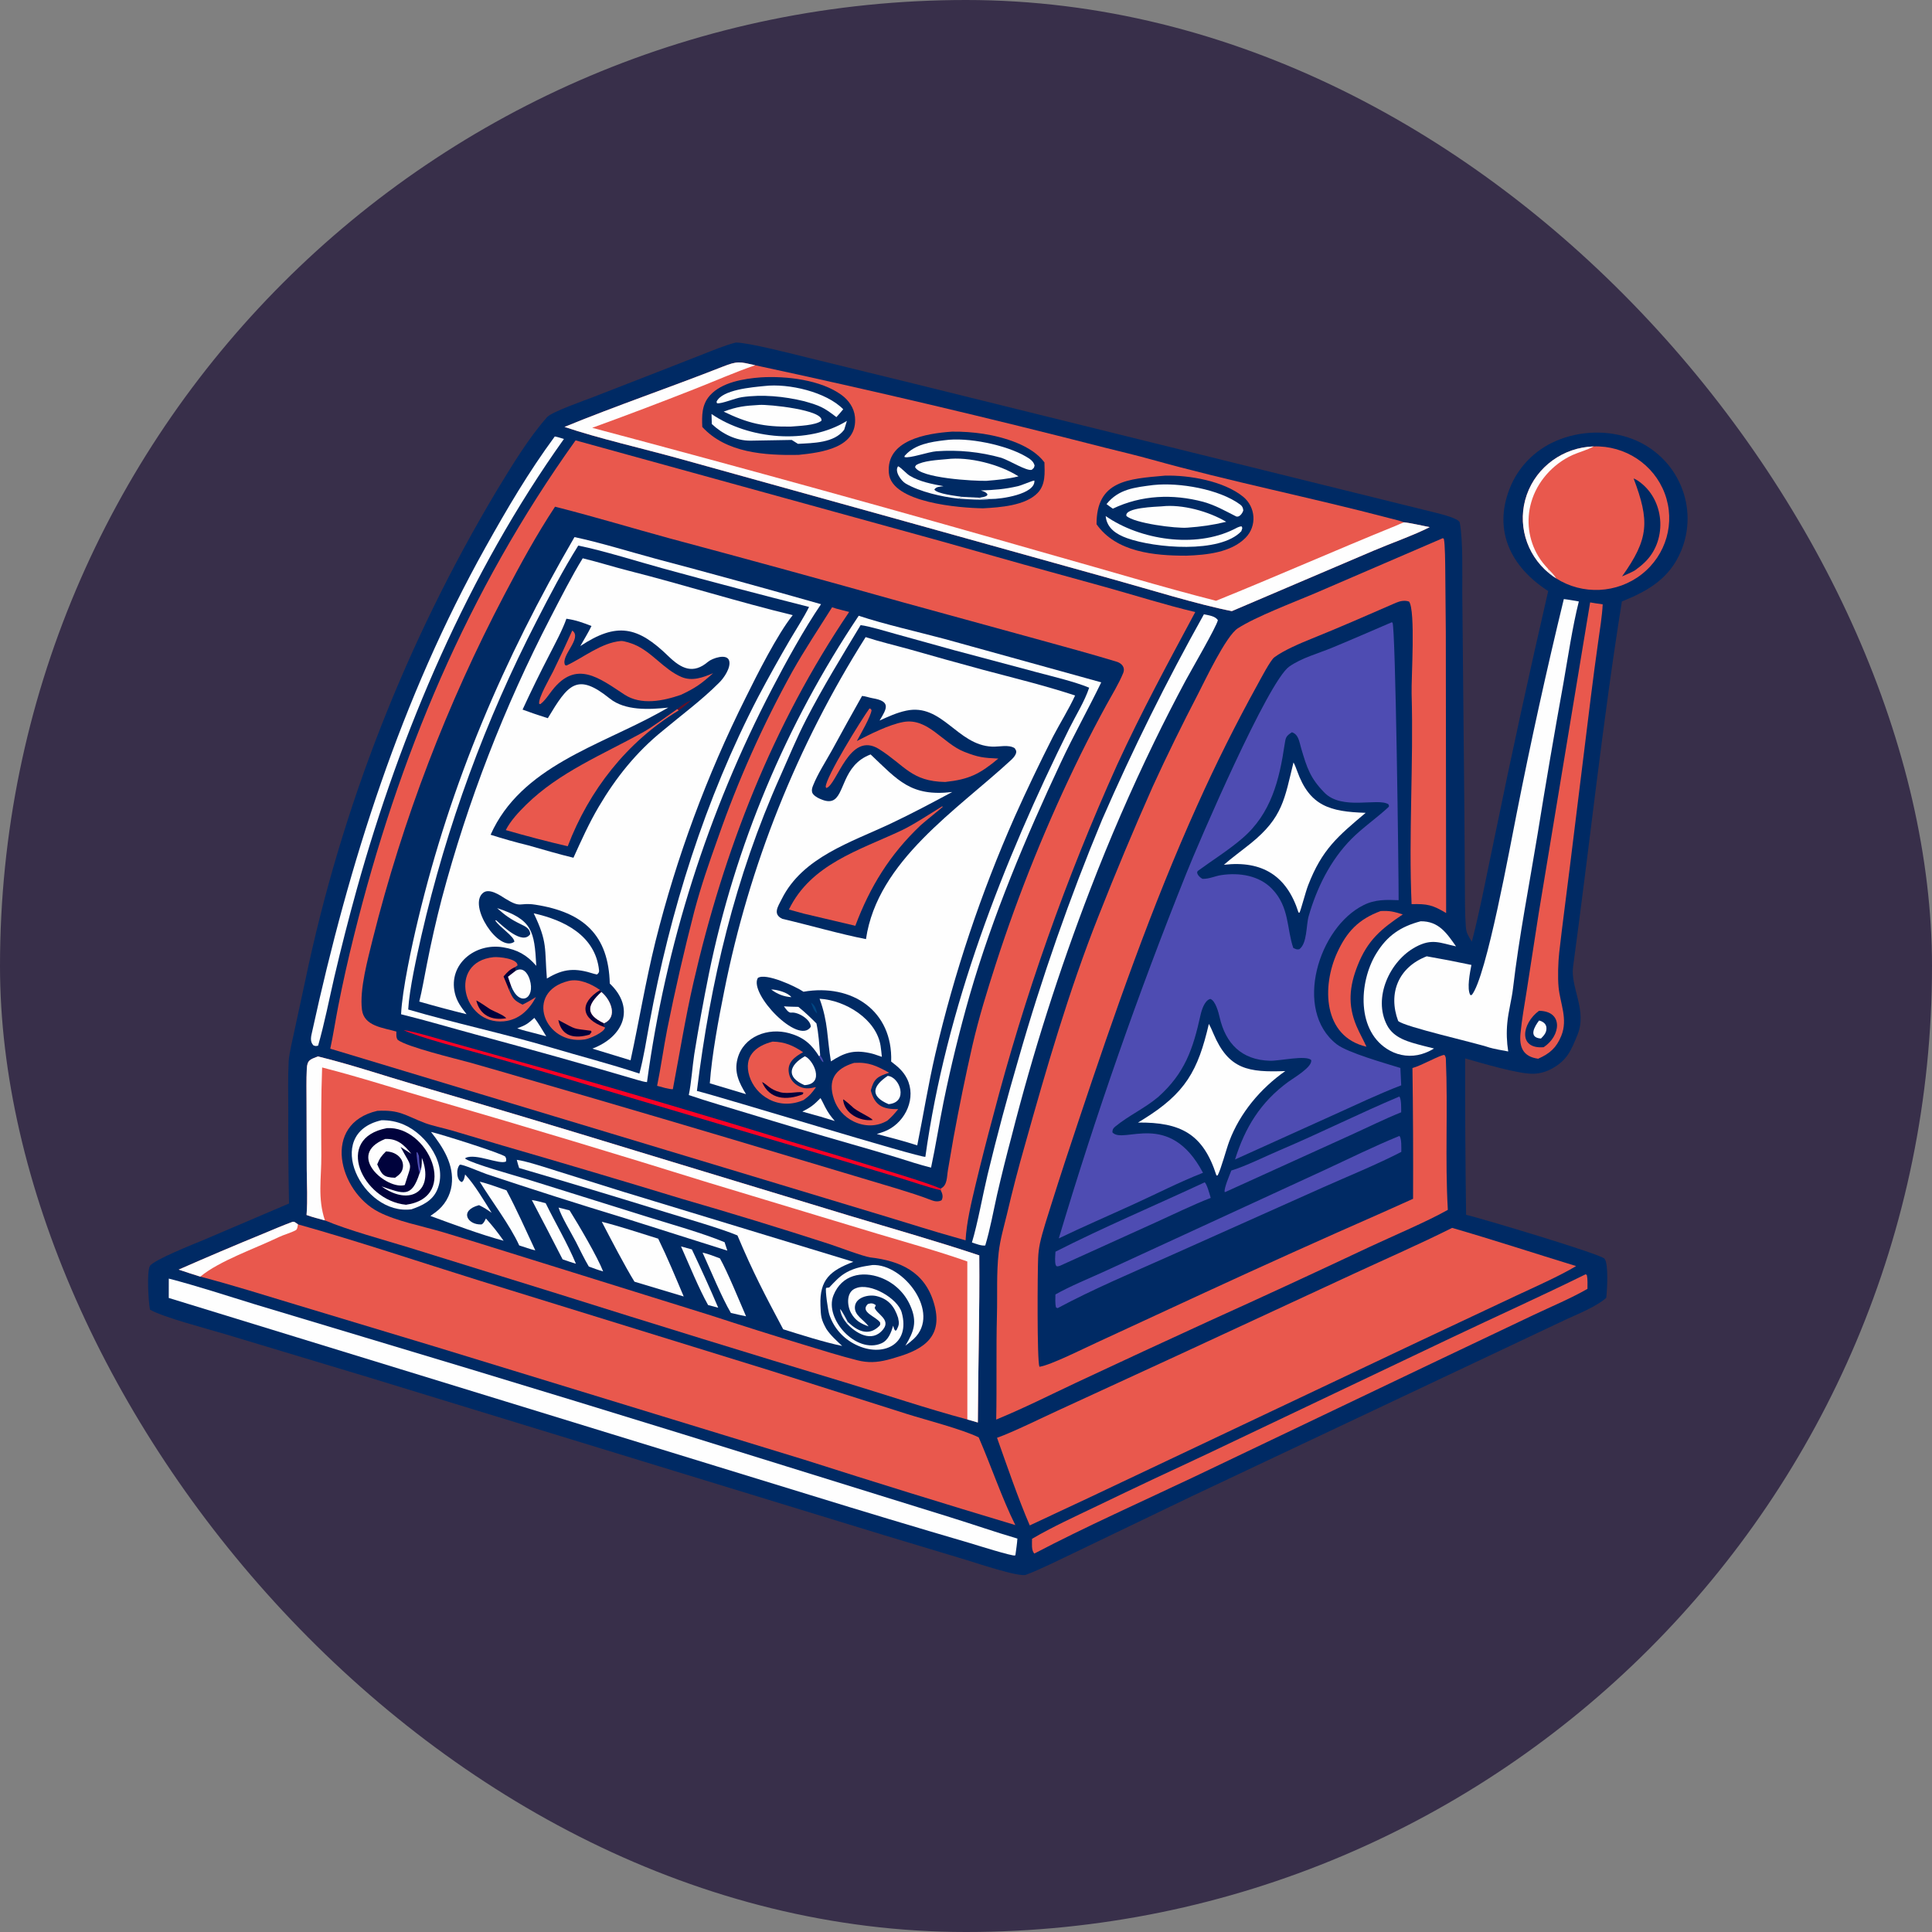 <svg width="60" height="60" viewBox="0 0 60 60" fill="none" xmlns="http://www.w3.org/2000/svg">
<rect x="0" y="0" width="60" height="60" fill="#808080" stroke="none"/>
<rect width="60" height="60" rx="30" fill="#382F4A"/>
<path d="M22.852 10.638C23.251 10.638 24.673 11.006 25.104 11.112L28.389 11.916L44.604 15.928C44.768 15.97 45.311 16.102 45.335 16.231C45.44 16.805 45.409 17.872 45.412 18.41L45.477 25.141L45.493 27.467C45.496 27.9 45.49 28.351 45.523 28.783C45.538 28.989 45.603 29.067 45.71 29.244C45.989 28.162 46.186 27.08 46.419 25.988C46.941 23.437 47.495 20.893 48.081 18.355C46.938 17.621 46.368 16.502 46.878 15.188C47.134 14.518 47.657 13.979 48.326 13.692C49.062 13.374 49.954 13.345 50.703 13.636C51.38 13.899 51.919 14.418 52.198 15.077C52.477 15.729 52.48 16.463 52.205 17.117C51.847 17.967 51.189 18.348 50.369 18.679C49.765 22.453 49.368 26.24 48.853 30.026C48.766 30.671 49.302 31.379 48.989 32.141C48.791 32.621 48.675 32.928 48.183 33.194C48.013 33.287 47.824 33.339 47.629 33.346C47.162 33.361 45.994 33.009 45.502 32.87C45.498 34.489 45.508 36.107 45.531 37.726C45.966 37.828 49.701 38.94 49.829 39.09C49.962 39.247 49.909 40.083 49.884 40.304C49.601 40.563 49.031 40.797 48.662 40.964L37.016 46.465L33.36 48.223C32.937 48.424 32.287 48.749 31.86 48.907C31.645 48.986 30.275 48.526 30.014 48.447L27.445 47.673L11.46 42.778L6.987 41.431C6.433 41.265 5.085 40.916 4.659 40.673C4.608 40.429 4.556 39.498 4.654 39.32C4.76 39.129 6.068 38.615 6.31 38.513L8.976 37.376C8.956 36.425 8.948 35.475 8.953 34.524C8.952 34.023 8.939 33.453 8.965 32.958C8.976 32.739 9.102 32.21 9.151 31.978L9.486 30.425C10.605 25.077 12.613 19.944 15.428 15.233C15.887 14.48 16.408 13.611 16.99 12.955C17.136 12.791 18.144 12.439 18.405 12.338L20.417 11.555L21.832 11.001C22.143 10.879 22.534 10.716 22.852 10.638Z" fill="#002A64"/>
<path d="M17.875 13.676L29.214 16.804C30.917 17.289 32.622 17.765 34.33 18.232C35.256 18.49 36.185 18.786 37.12 19.008C36.258 20.615 35.458 22.089 34.694 23.75C33.103 27.28 31.814 30.933 30.839 34.672C30.649 35.374 30.469 36.08 30.299 36.787C30.168 37.34 30.017 37.956 29.987 38.52L29.646 38.422C28.982 38.237 28.279 38.011 27.617 37.811L23.701 36.627L10.257 32.568C10.348 32.147 10.42 31.676 10.504 31.246C10.647 30.52 10.808 29.797 10.988 29.078C12.372 23.508 14.514 18.375 17.875 13.676Z" fill="#E9584D"/>
<path d="M17.237 15.736L17.351 15.765C18.491 16.056 19.633 16.401 20.769 16.712C23.191 17.36 25.61 18.023 28.023 18.701L32.342 19.887C33.115 20.101 33.889 20.31 34.656 20.543C34.831 20.589 34.956 20.722 34.88 20.906C34.742 21.241 34.538 21.568 34.364 21.887C34.086 22.394 33.82 22.906 33.564 23.423C32.529 25.529 31.647 27.704 30.927 29.933C30.651 30.792 30.404 31.585 30.2 32.466C29.983 33.418 29.788 34.373 29.612 35.333L29.439 36.337C29.401 36.56 29.425 36.81 29.214 36.912L29.216 36.965C29.27 37.072 29.298 37.169 29.242 37.275C29.149 37.326 29.034 37.314 28.938 37.277C28.582 37.137 28.217 37.025 27.852 36.912L24.858 36.016C22.023 35.163 19.183 34.325 16.339 33.502C15.756 33.331 15.173 33.162 14.588 32.997C14.157 32.879 12.637 32.514 12.351 32.293C12.297 32.216 12.31 32.134 12.31 32.036C11.899 31.916 11.305 31.871 11.241 31.359C11.162 30.717 11.422 29.798 11.575 29.166C12.508 25.451 13.883 21.858 15.671 18.458C16.174 17.504 16.643 16.638 17.237 15.736Z" fill="#002A64"/>
<path d="M12.534 31.991C12.904 32.042 13.724 32.296 14.122 32.407L17.114 33.245C19.608 33.956 22.094 34.693 24.572 35.458C25.555 35.747 26.535 36.043 27.514 36.346C28.039 36.509 28.71 36.708 29.215 36.912L29.217 36.965C28.826 36.873 28.362 36.71 27.971 36.59L25.781 35.93L18.322 33.716C17.22 33.383 16.114 33.06 15.006 32.747C14.493 32.604 12.958 32.198 12.534 31.991Z" fill="#FE0125"/>
<path d="M26.668 19.123C27.454 19.385 28.513 19.624 29.34 19.845L34.2 21.191C33.798 22.021 33.347 22.822 32.946 23.679C31.855 26.004 30.823 28.456 30.111 30.921C29.8 32.011 29.53 33.112 29.303 34.222C29.166 34.899 29.059 35.587 28.915 36.261C28.568 36.178 28.195 36.051 27.85 35.945C27.377 35.802 26.903 35.662 26.427 35.527C25.355 35.22 24.285 34.902 23.219 34.574C22.613 34.39 21.988 34.211 21.391 34.008C21.47 33.63 21.501 33.136 21.561 32.74C21.697 31.902 21.849 31.067 22.017 30.235C22.827 26.273 24.406 22.5 26.668 19.123Z" fill="#FEFEFE"/>
<path d="M26.727 19.414C26.988 19.444 27.532 19.61 27.805 19.686L29.644 20.196L32.208 20.88C32.697 21.01 33.375 21.17 33.825 21.357C33.681 21.79 33.416 22.205 33.212 22.616C31.148 26.773 29.375 31.319 28.738 35.926C28.587 35.965 22.387 34.063 21.643 33.88C22.061 30.479 22.827 27.245 24.233 24.105C24.501 23.506 24.741 22.916 25.044 22.329C25.56 21.331 26.147 20.376 26.727 19.414Z" fill="#002A64"/>
<path d="M26.883 19.786C27.326 19.931 27.787 20.038 28.237 20.163C29.005 20.383 29.775 20.597 30.546 20.806C31.502 21.06 32.448 21.29 33.388 21.599C33.194 22.024 32.919 22.459 32.701 22.879C32.285 23.7 31.887 24.53 31.511 25.37C30.46 27.747 29.635 30.214 29.046 32.739C28.825 33.695 28.679 34.615 28.486 35.571C28.09 35.441 27.636 35.324 27.23 35.218C27.337 35.183 27.459 35.147 27.559 35.098C28.137 34.816 28.461 34.085 28.168 33.499C28.05 33.264 27.884 33.126 27.676 32.968C27.73 31.399 26.467 30.537 24.953 30.799C24.719 30.639 23.779 30.2 23.535 30.372C23.251 30.858 24.801 32.473 25.179 31.889C25.183 31.661 24.782 31.419 24.571 31.448C24.482 31.461 24.398 31.32 24.345 31.252C24.483 31.264 24.653 31.265 24.794 31.269C25.003 31.438 25.166 31.595 25.355 31.783C25.425 32.104 25.442 32.445 25.472 32.773L25.44 32.809C25.204 32.433 24.961 32.214 24.516 32.089C23.854 31.902 23.086 32.184 22.904 32.882C22.794 33.303 22.952 33.623 23.168 33.98L22.044 33.643C22.106 32.774 22.317 31.637 22.492 30.775C23.266 26.882 24.753 23.158 26.883 19.786Z" fill="#FEFEFE"/>
<path d="M26.772 21.613C26.88 21.621 26.99 21.665 27.095 21.683C27.679 21.78 27.543 22.003 27.316 22.377C27.588 22.255 27.844 22.134 28.144 22.07C29.261 21.832 29.723 23.138 30.806 23.187C31.033 23.198 31.326 23.114 31.513 23.236L31.547 23.294C31.603 23.389 31.477 23.532 31.41 23.594C29.726 25.154 27.247 26.734 26.894 29.165C26.11 29.015 25.11 28.724 24.297 28.536C23.989 28.39 24.16 28.155 24.279 27.917C24.929 26.617 26.43 26.159 27.666 25.575C28.31 25.271 28.945 24.932 29.573 24.596C28.286 24.748 27.889 24.235 27.038 23.43C26.145 23.764 26.242 24.729 25.842 24.865C25.714 24.908 25.577 24.857 25.459 24.806C25.379 24.772 25.243 24.692 25.221 24.602C25.203 24.528 25.222 24.468 25.249 24.399C25.398 24.025 25.641 23.654 25.837 23.301C26.144 22.736 26.456 22.174 26.772 21.613Z" fill="#002A64"/>
<path d="M29.259 25.042L29.28 25.056C29.271 25.072 28.692 25.535 28.589 25.632C27.635 26.537 27.018 27.539 26.563 28.751L24.964 28.374L24.5 28.246C25.184 26.84 26.673 26.41 27.988 25.794C28.352 25.623 28.907 25.26 29.259 25.042Z" fill="#E9584D"/>
<path d="M27.003 22C27.056 22.021 27.033 22.006 27.067 22.053C27.048 22.247 26.718 22.812 26.61 23.014C27.003 22.809 27.609 22.503 28.054 22.422C28.819 22.284 29.275 23.081 29.941 23.346C30.372 23.517 30.542 23.538 31.004 23.558C30.425 24.042 30.092 24.206 29.353 24.285C28.299 24.267 28.103 23.771 27.302 23.265C26.374 22.68 25.999 24.378 25.663 24.473L25.643 24.439C25.634 24.149 26.753 22.344 27.003 22Z" fill="#E9584D"/>
<path d="M26.524 33.009C26.99 32.98 27.219 33.102 27.614 33.314C27.255 33.433 27.143 33.491 27.043 33.865C27.169 34.344 27.422 34.451 27.895 34.446C27.769 34.598 27.709 34.67 27.562 34.799C27.235 34.997 26.843 34.993 26.505 34.826C26.215 34.684 25.996 34.434 25.898 34.132C25.701 33.542 25.932 33.188 26.524 33.009Z" fill="#E9584D"/>
<path d="M26.183 34.141C26.217 34.151 26.439 34.34 26.464 34.367C26.596 34.511 27.026 34.682 27.104 34.783C26.696 34.831 26.217 34.579 26.183 34.141Z" fill="#00023C"/>
<path d="M23.993 32.348C24.372 32.354 24.634 32.471 24.941 32.677C24.678 32.821 24.431 33 24.503 33.342C24.533 33.491 24.625 33.622 24.757 33.703C24.97 33.834 25.121 33.81 25.343 33.761C25.211 33.948 25.145 34.027 24.959 34.161C24.613 34.315 24.222 34.319 23.884 34.142C23.59 33.989 23.37 33.728 23.272 33.417C23.091 32.819 23.447 32.489 23.993 32.348Z" fill="#E9584D"/>
<path d="M23.666 33.603C23.816 33.67 23.907 33.838 24.233 33.921C24.492 33.987 24.856 33.873 24.952 33.936L24.927 33.986C24.43 34.182 23.896 34.152 23.666 33.603Z" fill="#00023C"/>
<path d="M25.453 31.017C26.255 31.061 27.218 31.653 27.347 32.478C27.364 32.588 27.376 32.709 27.387 32.821L27.15 32.74C27.103 32.726 27.055 32.713 27.006 32.703C26.504 32.597 26.219 32.695 25.805 32.962C25.68 32.223 25.725 31.759 25.453 31.017Z" fill="#FEFEFE"/>
<path d="M27.568 33.413C27.946 33.441 28.227 34.235 27.596 34.291C27.007 34.041 27.101 33.728 27.568 33.413Z" fill="#FEFEFE"/>
<path d="M24.995 32.804C25.25 32.898 25.636 33.666 24.984 33.7C24.398 33.449 24.513 33.078 24.995 32.804Z" fill="#FEFEFE"/>
<path d="M25.481 34.103C25.504 34.131 25.601 34.334 25.63 34.389C25.726 34.569 25.793 34.658 25.925 34.814L25.476 34.677L24.918 34.522C25.19 34.381 25.267 34.32 25.481 34.103Z" fill="#FEFEFE"/>
<path d="M23.95 30.73C24.125 30.728 24.474 30.825 24.576 30.968C24.333 30.95 24.142 30.873 23.95 30.73Z" fill="#FEFEFE"/>
<path d="M25.188 31.138C25.318 31.225 25.34 31.33 25.376 31.474C25.279 31.403 25.228 31.247 25.188 31.138Z" fill="#004683"/>
<path d="M25.471 32.773C25.515 32.844 25.569 32.909 25.571 32.989C25.511 32.962 25.473 32.87 25.439 32.809L25.471 32.773Z" fill="#4E4CB2"/>
<path d="M17.841 16.68C18.629 16.846 19.55 17.133 20.34 17.346C22.064 17.803 23.783 18.276 25.498 18.764C24.982 19.517 24.397 20.581 23.975 21.394C21.983 25.219 20.67 29.349 20.093 33.606C20.02 33.603 19.873 33.562 19.797 33.539C18.134 33.048 16.463 32.584 14.788 32.132C14.011 31.922 13.237 31.691 12.456 31.499C12.489 30.746 12.797 29.334 12.982 28.563C14.004 24.291 15.635 20.48 17.841 16.68Z" fill="#FEFEFE"/>
<path d="M17.958 16.944C18.707 17.091 19.856 17.453 20.623 17.663C22.12 18.073 23.621 18.468 25.126 18.849C24.957 19.188 24.738 19.52 24.545 19.849C24.2 20.44 23.866 21.038 23.546 21.643C21.897 24.82 20.809 28.293 20.169 31.78C20.076 32.287 19.989 32.848 19.857 33.341C18.956 33.043 18.027 32.804 17.116 32.533C15.651 32.098 14.141 31.781 12.677 31.351C12.714 30.709 12.944 29.693 13.09 29.044C13.87 25.654 15.073 22.372 16.672 19.272C17.081 18.474 17.482 17.706 17.958 16.944Z" fill="#002A64"/>
<path d="M18.097 17.338C18.57 17.452 19.064 17.609 19.539 17.729C21.221 18.155 22.938 18.698 24.619 19.104C24.143 19.696 23.507 20.96 23.157 21.669C21.95 24.085 21.011 26.621 20.357 29.234C20.042 30.514 19.857 31.666 19.583 32.928L18.397 32.566C19.371 32.198 19.738 31.305 18.937 30.544C18.899 29.049 18.135 28.331 16.626 28.096C16.109 28.016 16.203 28.223 15.687 27.905C15.541 27.811 15.2 27.575 15.008 27.724C14.512 28.107 15.49 29.599 15.974 29.247C15.974 29.081 15.508 28.793 15.38 28.585L15.407 28.579C15.616 28.759 16.225 29.363 16.468 29.009C16.457 28.836 16.321 28.773 16.174 28.702C15.864 28.552 15.691 28.432 15.438 28.202C16.531 28.56 16.596 28.907 16.655 29.995C16.361 29.657 16.07 29.493 15.622 29.419C14.752 29.276 13.921 29.944 14.125 30.837C14.186 31.104 14.326 31.284 14.489 31.497C13.997 31.376 13.507 31.245 13.021 31.105C13.106 30.77 13.186 30.3 13.256 29.952C13.39 29.265 13.545 28.583 13.721 27.905C14.524 24.887 15.656 21.961 17.096 19.18C17.383 18.625 17.772 17.861 18.097 17.338Z" fill="#FEFEFE"/>
<path d="M17.59 19.215C17.899 19.261 18.082 19.331 18.369 19.441C18.284 19.62 18.124 19.885 18.022 20.064C19.157 19.315 19.803 19.45 20.759 20.38C21.167 20.776 21.532 20.942 21.989 20.552C22.115 20.444 22.578 20.282 22.645 20.52C22.705 20.733 22.481 21.06 22.329 21.206C21.791 21.747 21.165 22.205 20.58 22.695C19.759 23.359 19.127 24.151 18.595 25.053C18.29 25.57 18.057 26.093 17.809 26.638C17.34 26.525 16.872 26.386 16.407 26.254C16.013 26.158 15.623 26.047 15.236 25.924C16.179 23.806 18.61 23.167 20.49 22.122C20.578 22.073 20.666 22.024 20.754 21.975C20.162 22.039 19.411 22.076 18.936 21.693C17.916 20.871 17.64 21.261 17.013 22.304C16.749 22.223 16.488 22.134 16.229 22.037C16.493 21.465 16.77 20.899 17.06 20.339C17.23 20.004 17.471 19.561 17.59 19.215Z" fill="#002A64"/>
<path d="M17.772 19.582C18.101 19.814 17.4 20.364 17.549 20.654C17.564 20.659 17.578 20.664 17.592 20.669C18.129 20.417 18.667 19.965 19.277 19.907C19.385 19.897 19.642 19.993 19.686 20.011C20.248 20.242 20.605 20.784 21.16 21.023C21.498 21.167 21.834 21.038 22.147 20.907C21.777 21.237 21.602 21.364 21.153 21.576C20.59 21.772 19.907 21.91 19.39 21.569C18.607 21.055 17.895 20.483 17.15 21.437C17.048 21.568 16.921 21.766 16.78 21.868L16.744 21.858C16.712 21.675 17.079 21.051 17.177 20.853C17.383 20.433 17.581 20.009 17.772 19.582Z" fill="#E9584D"/>
<path d="M21.033 22.02L21.082 22.06C19.466 23.036 18.291 24.55 17.631 26.282C16.985 26.131 16.344 25.963 15.707 25.779C15.86 25.484 16.105 25.222 16.34 24.991C17.366 23.982 18.713 23.436 19.957 22.748C20.261 22.58 20.734 22.228 21.033 22.02Z" fill="#E9584D"/>
<path d="M21.033 22.019C21.19 21.898 21.293 21.816 21.48 21.741C21.338 21.865 21.236 21.951 21.082 22.06L21.033 22.019Z" fill="#621129"/>
<path d="M18.769 31.896L18.79 31.915C18.759 32.063 18.311 32.259 18.159 32.281C16.904 32.467 16.269 30.8 17.662 30.463C17.987 30.385 18.369 30.557 18.635 30.746L18.673 30.806C18.965 31.038 19.203 31.592 18.753 31.78L18.769 31.896Z" fill="#E9584D"/>
<path d="M18.673 30.806C18.965 31.038 19.203 31.592 18.753 31.78C18.156 31.496 18.239 31.206 18.673 30.806Z" fill="#FEFEFE"/>
<path d="M18.634 30.747L18.673 30.806C18.239 31.206 18.156 31.497 18.753 31.78L18.768 31.896C18.046 31.641 17.978 31.154 18.634 30.747Z" fill="#00023C"/>
<path d="M17.34 31.677C17.952 32.001 17.748 31.926 18.354 32.012L18.371 32.051L18.312 32.13C17.864 32.264 17.44 32.205 17.34 31.677Z" fill="#00023C"/>
<path d="M16.645 30.965C16.432 31.365 16.116 31.674 15.645 31.718C14.366 31.836 13.897 29.874 15.326 29.726C15.494 29.709 16.074 29.769 16.073 29.982L16.001 30.032L16.024 30.144C15.943 30.206 15.856 30.27 15.778 30.335L15.872 30.615C15.852 30.656 15.826 30.705 15.812 30.747C15.927 31.013 15.966 31.072 16.229 31.199C16.378 31.127 16.503 31.05 16.645 30.965Z" fill="#E9584D"/>
<path d="M16.001 30.032L16.024 30.144C15.943 30.207 15.856 30.271 15.778 30.335L15.872 30.615C15.852 30.656 15.826 30.705 15.812 30.747L15.638 30.325C15.762 30.183 15.827 30.111 16.001 30.032Z" fill="#00023C"/>
<path d="M14.791 31.071C14.88 31.104 15.108 31.269 15.204 31.33C15.327 31.409 15.655 31.524 15.72 31.622C15.27 31.701 14.905 31.532 14.791 31.071Z" fill="#00023C"/>
<path d="M16.575 28.364C17.516 28.573 18.493 29.053 18.605 30.139C18.611 30.198 18.581 30.231 18.539 30.264L18.45 30.243C17.87 30.058 17.51 30.071 16.984 30.389C16.908 29.457 17.013 29.268 16.575 28.364Z" fill="#FEFEFE"/>
<path d="M16.023 30.144C16.243 30.023 16.391 30.225 16.451 30.42C16.639 31.028 16.123 31.283 15.872 30.615L15.777 30.335C15.856 30.27 15.942 30.206 16.023 30.144Z" fill="#FEFEFE"/>
<path d="M16.595 31.611C16.705 31.747 16.867 32.026 16.964 32.183L16.59 32.084C16.412 32.039 16.237 31.998 16.064 31.936C16.331 31.835 16.381 31.802 16.595 31.611Z" fill="#FEFEFE"/>
<path d="M25.842 18.859C25.982 18.912 26.22 18.965 26.372 19.004C23.993 22.517 22.475 26.42 21.534 30.522C21.283 31.616 21.106 32.723 20.896 33.825C20.799 33.836 20.517 33.751 20.407 33.721C20.522 33.163 20.607 32.547 20.719 31.972C20.965 30.746 21.246 29.526 21.559 28.314C21.781 27.481 22.01 26.828 22.299 26.018C22.918 24.243 23.687 22.521 24.598 20.871C24.987 20.178 25.42 19.532 25.842 18.859Z" fill="#E9584D"/>
<path d="M9.872 32.808C10.912 33.062 11.918 33.405 12.946 33.705C15.226 34.37 17.501 35.051 19.771 35.747L26.352 37.746C27.697 38.152 29.084 38.543 30.412 38.987C30.427 40.689 30.376 42.467 30.368 44.177L30.042 44.083C28.797 43.75 27.478 43.305 26.232 42.928C23.265 42.032 20.303 41.118 17.348 40.187L12.722 38.75C11.947 38.511 10.81 38.205 10.091 37.901C9.881 37.847 9.727 37.805 9.52 37.733C9.558 37.243 9.53 36.817 9.526 36.328L9.52 34.242C9.52 33.892 9.511 33.542 9.528 33.193C9.541 32.921 9.629 32.904 9.872 32.808Z" fill="#E9584D"/>
<path d="M9.872 32.808C10.912 33.062 11.918 33.405 12.946 33.705C15.226 34.37 17.501 35.051 19.771 35.747L26.352 37.746C27.697 38.152 29.084 38.543 30.412 38.987C30.427 40.689 30.376 42.467 30.368 44.177L30.042 44.083L30.041 39.176C29.169 38.865 28.117 38.576 27.217 38.305L21.992 36.725C19.188 35.851 16.374 35.003 13.553 34.182C12.374 33.838 11.191 33.455 10.004 33.151C9.969 34.065 9.973 34.969 9.979 35.883C9.984 36.597 9.858 37.204 10.091 37.901C9.881 37.847 9.727 37.805 9.52 37.733C9.558 37.243 9.53 36.817 9.526 36.328L9.52 34.242C9.52 33.892 9.511 33.542 9.528 33.193C9.541 32.921 9.629 32.904 9.872 32.808Z" fill="#FEFEFE"/>
<path d="M11.719 34.498C12.417 34.462 12.563 34.632 13.193 34.875C13.4 34.955 13.804 35.042 14.031 35.108L15.624 35.581C17.475 36.117 19.323 36.666 21.166 37.228C22.698 37.671 24.223 38.138 25.74 38.629C26.009 38.717 26.802 39.018 27.027 39.05C27.963 39.158 28.712 39.499 29 40.458C29.311 41.493 28.708 41.904 27.814 42.159C27.727 42.187 27.639 42.212 27.55 42.234C27.225 42.314 26.953 42.327 26.627 42.245C26.086 42.108 25.542 41.938 25.008 41.775C24.026 41.477 23.048 41.169 22.073 40.85L15.832 38.905C15.13 38.683 14.425 38.467 13.719 38.255C13.102 38.075 12.32 37.925 11.762 37.64C10.514 37.001 9.98 34.898 11.719 34.498Z" fill="#002A64"/>
<path d="M16.049 36.02C16.329 36.053 17.003 36.275 17.302 36.369L19.353 37.011L26.501 39.187C25.788 39.459 25.45 39.734 25.48 40.54C25.492 40.877 25.495 40.97 25.663 41.271C25.798 41.475 25.977 41.633 26.155 41.8C25.593 41.684 24.877 41.455 24.323 41.282C23.75 40.206 23.378 39.497 22.902 38.367C22.39 38.151 21.252 37.825 20.696 37.652C19.175 37.181 17.65 36.721 16.122 36.273C16.095 36.2 16.07 36.097 16.049 36.02Z" fill="#FEFEFE"/>
<path d="M11.844 34.791C12.086 34.785 12.326 34.832 12.547 34.929C13.255 35.24 13.926 36.173 13.572 36.964C13.424 37.295 13.112 37.442 12.778 37.556C11.256 37.761 9.997 35.21 11.844 34.791Z" fill="#FEFEFE"/>
<path d="M12.015 35.036C13.284 34.95 14.29 37.18 12.609 37.415C11.255 37.282 10.351 35.347 12.015 35.036Z" fill="#00023C"/>
<path d="M11.962 35.372C12.345 35.353 12.556 35.562 12.772 35.831L12.439 35.618C12.82 36.327 12.798 36.055 12.571 36.802C12.028 36.964 10.707 35.874 11.962 35.372Z" fill="#FEFEFE"/>
<path d="M11.986 35.759C12.157 35.763 12.324 35.825 12.432 35.962C12.502 36.05 12.53 36.163 12.509 36.273C12.482 36.423 12.385 36.494 12.27 36.576C11.906 36.568 11.854 36.475 11.715 36.161C11.789 35.973 11.845 35.9 11.986 35.759Z" fill="#00023C"/>
<path d="M13.101 35.957C13.497 36.972 12.747 37.484 11.85 36.845C12.528 37.071 12.781 37.22 13.031 36.434L13.077 36.299C13.103 36.187 13.098 36.072 13.101 35.957Z" fill="#FEFEFE"/>
<path d="M13.032 36.433C12.988 36.331 12.931 35.888 12.936 35.775C12.985 35.799 12.983 35.834 13.011 35.901C13.018 35.992 13.021 36.244 13.067 36.296L13.078 36.298L13.032 36.433Z" fill="#4E4CB2"/>
<path d="M13.385 35.153C13.68 35.218 15.575 35.815 15.693 35.921C15.726 35.993 15.723 35.99 15.715 36.071C15.511 36.179 14.784 35.807 14.455 35.96L14.453 35.989C14.737 36.161 15.946 36.491 16.344 36.614L20.123 37.796C20.848 38.022 21.82 38.295 22.502 38.577L22.588 38.84L19.345 37.813C17.927 37.382 16.516 36.932 15.112 36.463C14.935 36.404 14.376 36.155 14.28 36.171C14.153 36.303 14.181 36.67 14.344 36.71C14.417 36.654 14.422 36.569 14.445 36.474C14.74 36.788 15.033 37.291 15.268 37.664C15.114 37.556 15.045 37.51 14.877 37.427C14.24 37.595 14.528 38.054 14.957 38.025C15.026 37.99 15.054 37.911 15.091 37.841C15.318 38.095 15.446 38.259 15.64 38.533C14.909 38.335 14.078 38.024 13.367 37.762C13.421 37.723 13.474 37.687 13.527 37.647C13.803 37.443 13.983 37.138 14.027 36.802C14.106 36.166 13.761 35.63 13.385 35.153Z" fill="#FEFEFE"/>
<path d="M18.69 37.944C19.225 38.075 19.904 38.303 20.441 38.468C20.725 39.048 20.982 39.668 21.233 40.263L19.704 39.804C19.406 39.322 18.956 38.457 18.69 37.944Z" fill="#FEFEFE"/>
<path d="M27.092 39.287C28.061 39.239 29.233 40.771 28.382 41.576C28.295 41.658 28.214 41.721 28.117 41.792C28.385 41.347 28.493 41.051 28.27 40.549C28.097 40.151 27.767 39.837 27.355 39.68C26.772 39.459 26.139 39.588 25.884 40.228C25.591 40.962 26.598 42.063 27.376 41.717C27.589 41.622 27.673 41.385 27.739 41.17C27.756 41.232 27.762 41.291 27.811 41.327L27.844 41.306C27.929 41.139 27.927 41.096 27.891 40.925C27.779 40.577 27.598 40.343 27.221 40.251C26.981 40.194 26.583 40.283 26.551 40.571C26.521 40.849 26.819 40.976 26.976 41.192C26.731 41.106 26.56 41.011 26.429 40.773C26.301 40.538 26.275 40.106 26.589 40.004C27.03 39.828 27.88 40.323 28.003 40.76C28.285 41.771 27.4 42.167 26.578 41.761C26.185 41.571 25.887 41.232 25.754 40.822C25.715 40.702 25.621 40.064 25.656 39.997C25.683 39.994 25.714 39.989 25.752 39.984C25.928 39.8 26.073 39.631 26.302 39.507C26.566 39.365 26.803 39.33 27.092 39.287Z" fill="#FEFEFE"/>
<path d="M14.898 36.698C15.143 36.754 15.482 36.881 15.729 36.967C16.038 37.544 16.344 38.232 16.624 38.831C16.494 38.804 16.259 38.721 16.125 38.678C15.841 38.052 15.262 37.295 14.898 36.698Z" fill="#FEFEFE"/>
<path d="M21.819 38.902C22.004 38.941 22.182 39.015 22.359 39.081C22.59 39.491 22.968 40.415 23.169 40.879C23.023 40.852 22.847 40.807 22.698 40.774C22.419 40.302 22.061 39.433 21.819 38.902Z" fill="#FEFEFE"/>
<path d="M16.516 37.268C16.651 37.287 16.811 37.332 16.946 37.366C17.247 37.98 17.626 38.619 17.886 39.246C17.764 39.213 17.596 39.151 17.472 39.11C17.157 38.494 16.838 37.88 16.516 37.268Z" fill="#FEFEFE"/>
<path d="M17.346 37.502L17.689 37.59C17.966 38.031 18.556 39.034 18.731 39.485C18.575 39.441 18.44 39.39 18.287 39.334C18.162 39.128 18.006 38.804 17.89 38.577C17.738 38.28 17.439 37.8 17.346 37.502Z" fill="#FEFEFE"/>
<path d="M21.15 38.709L21.487 38.802C21.758 39.372 22.06 40.034 22.305 40.612L21.991 40.53C21.718 40.051 21.386 39.239 21.15 38.709Z" fill="#FEFEFE"/>
<path d="M26.328 41.05L26.352 41.073C26.617 41.326 26.967 41.512 27.302 41.185C27.346 41.142 27.335 41.129 27.334 41.074C27.219 40.888 26.69 40.751 26.953 40.497C27.054 40.466 27.114 40.469 27.199 40.534C27.184 40.574 27.183 40.576 27.163 40.613C27.224 40.809 27.671 40.976 27.429 41.282C27.079 41.725 26.566 41.392 26.3 41.102L26.328 41.05Z" fill="#FEFEFE"/>
<path d="M26.3 41.102C26.19 40.966 26.107 40.828 26.09 40.653C26.148 40.7 26.281 40.967 26.328 41.05L26.3 41.102Z" fill="#EFEEF2"/>
<path d="M43.22 19.326L43.245 19.336C43.34 19.471 43.437 27.05 43.436 27.956C43.056 27.941 42.704 27.929 42.346 28.11C40.948 28.802 40.155 31.37 41.511 32.429C41.849 32.692 43.019 33.02 43.49 33.167L43.516 33.706C42.849 33.96 42.1 34.316 41.447 34.611L38.355 36.009C38.667 35.014 39.147 34.229 40.006 33.599C40.169 33.48 40.77 33.133 40.719 32.92C40.559 32.761 39.73 32.951 39.441 32.943C38.558 32.919 38.062 32.408 37.876 31.59C37.844 31.447 37.747 31.076 37.589 31.023C37.408 31.062 37.315 31.377 37.281 31.533C37.05 32.579 36.797 33.33 35.965 34.072C35.529 34.434 35.062 34.637 34.63 34.99C34.565 35.044 34.547 35.088 34.547 35.166C34.885 35.557 36.313 34.441 37.36 36.422C36.632 36.707 35.925 37.071 35.214 37.395C34.434 37.752 33.656 38.087 32.882 38.459C34.028 34.626 35.349 30.845 36.841 27.128C37.238 26.133 39.381 21.165 40.037 20.702C40.419 20.432 40.938 20.294 41.371 20.115C41.99 19.859 42.604 19.59 43.22 19.326Z" fill="#4E4CB2"/>
<path d="M40.121 22.741C40.33 22.808 40.35 23.039 40.41 23.243C40.59 23.85 40.688 24.16 41.126 24.611C41.676 25.18 42.787 24.767 43.117 24.977C43.131 25.012 43.153 25.035 43.118 25.067C42.756 25.405 42.315 25.705 41.967 26.057C41.315 26.718 40.895 27.573 40.642 28.451C40.56 28.736 40.6 29.298 40.351 29.479C40.269 29.497 40.245 29.475 40.164 29.439C39.957 28.845 40.05 28.169 39.504 27.604C39.102 27.188 38.488 27.093 37.927 27.177C37.727 27.207 37.553 27.3 37.345 27.293C37.261 27.255 37.116 27.108 37.21 27.04C37.671 26.702 38.15 26.407 38.582 26.035C39.479 25.266 39.732 24.218 39.896 23.114C39.928 22.894 39.941 22.861 40.121 22.741Z" fill="#002A64"/>
<path d="M40.17 23.679C40.201 23.723 40.263 23.886 40.282 23.939C40.672 25.037 41.306 25.208 42.412 25.243C41.548 25.972 41.056 26.376 40.624 27.497C40.548 27.693 40.403 28.252 40.357 28.345L40.326 28.338C39.968 27.203 39.203 26.717 38.009 26.857C38.21 26.676 38.625 26.369 38.847 26.189C39.839 25.386 39.893 24.809 40.17 23.679Z" fill="#FEFEFE"/>
<path d="M17.532 13.258C19.149 12.596 20.808 12.032 22.434 11.392C22.914 11.203 22.965 11.234 23.452 11.343C27.095 12.125 30.723 12.98 34.331 13.907C34.804 14.025 35.287 14.139 35.757 14.27C38.21 14.955 40.712 15.45 43.176 16.099C43.31 16.134 43.473 16.169 43.6 16.221C43.771 16.235 44.212 16.334 44.4 16.371C43.908 16.622 43.172 16.881 42.646 17.106L38.256 18.979C37.198 18.773 35.689 18.303 34.634 18.01L28.14 16.199L21.056 14.231C19.962 13.929 18.569 13.61 17.532 13.258Z" fill="#E9584D"/>
<path d="M17.532 13.258C19.149 12.596 20.808 12.032 22.434 11.392C22.914 11.203 22.965 11.234 23.452 11.343C22.805 11.566 22.197 11.836 21.56 12.086C20.51 12.5 19.454 12.9 18.392 13.286C23.163 14.555 27.92 15.871 32.664 17.232C34.354 17.704 36.07 18.226 37.765 18.658C39.633 17.904 41.476 17.087 43.343 16.33C43.428 16.295 43.515 16.252 43.6 16.221C43.771 16.235 44.212 16.334 44.4 16.371C43.908 16.622 43.172 16.881 42.646 17.106L38.256 18.979C37.198 18.773 35.689 18.303 34.634 18.01L28.14 16.199L21.056 14.231C19.962 13.929 18.569 13.61 17.532 13.258Z" fill="#FEFEFE"/>
<path d="M36.173 14.772C36.937 14.75 38.007 14.94 38.605 15.425C38.999 15.745 39.041 16.338 38.681 16.702C38.228 17.162 37.465 17.235 36.844 17.257C35.85 17.259 34.664 17.149 34.054 16.281C34.051 14.923 35.033 14.873 36.173 14.772Z" fill="#002A64"/>
<path d="M35.809 15.064L35.842 15.061C36.621 14.981 37.861 15.187 38.513 15.668C38.582 15.719 38.604 15.772 38.611 15.853C38.586 15.943 38.482 16.084 38.382 16.034C38.028 15.857 37.758 15.696 37.37 15.585C36.423 15.334 35.45 15.372 34.56 15.797C34.495 15.754 34.428 15.702 34.364 15.655C34.742 15.184 35.241 15.138 35.809 15.064Z" fill="#FEFEFE"/>
<path d="M36.083 15.725C36.712 15.653 37.538 15.881 38.081 16.205C37.666 16.306 37.299 16.357 36.876 16.387C36.526 16.417 35.223 16.251 34.981 16.022C34.92 15.762 35.9 15.739 36.083 15.725Z" fill="#FEFEFE"/>
<path d="M34.338 16.027C35.421 16.778 37.12 17.027 38.311 16.442C38.381 16.408 38.487 16.341 38.563 16.348C38.593 16.417 38.578 16.406 38.549 16.499C37.891 17.198 35.858 17.022 34.999 16.712C34.667 16.593 34.373 16.401 34.338 16.027Z" fill="#FEFEFE"/>
<path d="M23.634 11.719C24.425 11.672 25.495 11.797 26.137 12.268C26.359 12.431 26.524 12.67 26.551 12.945C26.647 13.911 25.511 14.053 24.796 14.127C23.754 14.145 22.551 14.069 21.81 13.259C21.796 12.903 21.792 12.567 22.045 12.283C22.412 11.87 23.103 11.758 23.634 11.719Z" fill="#002A64"/>
<path d="M23.585 12.575C23.856 12.554 25.592 12.728 25.51 13.067C25.327 13.213 24.803 13.227 24.558 13.248C23.717 13.261 23.219 13.144 22.474 12.783C22.907 12.624 23.13 12.602 23.585 12.575Z" fill="#FEFEFE"/>
<path d="M23.742 11.988C24.49 11.9 25.662 12.171 26.187 12.71C26.121 12.794 26.046 12.874 25.975 12.954C25.575 12.647 25.467 12.6 24.976 12.46C24.356 12.309 23.672 12.241 23.035 12.335C22.821 12.367 22.417 12.545 22.268 12.524L22.252 12.478C22.424 12.098 23.371 12.026 23.742 11.988Z" fill="#FEFEFE"/>
<path d="M22.097 12.858C23.249 13.645 25.093 13.824 26.301 13.071L26.217 13.345C25.91 13.761 25.25 13.758 24.781 13.784L24.588 13.663L23.315 13.685C22.858 13.691 22.43 13.473 22.106 13.168L22.097 12.858Z" fill="#FEFEFE"/>
<path d="M29.566 13.405C29.892 13.401 30.218 13.424 30.541 13.473C31.181 13.574 32.044 13.828 32.436 14.36C32.444 14.687 32.475 15.042 32.23 15.303C31.854 15.705 31.046 15.759 30.524 15.786C29.814 15.775 27.69 15.615 27.605 14.695C27.509 13.667 28.764 13.46 29.566 13.405Z" fill="#002A64"/>
<path d="M29.405 14.259C30.087 14.174 31.049 14.421 31.63 14.794C31.281 14.879 30.988 14.903 30.632 14.933C30.259 14.941 28.559 14.852 28.417 14.501L28.448 14.447C28.661 14.307 29.139 14.284 29.405 14.259Z" fill="#FEFEFE"/>
<path d="M29.337 13.672C30.047 13.569 31.243 13.815 31.862 14.179C31.98 14.248 32.096 14.321 32.13 14.457C32.104 14.55 32.119 14.517 32.043 14.59C31.88 14.635 31.377 14.313 31.096 14.217C30.443 14.034 29.763 13.965 29.086 14.014C28.823 14.033 28.258 14.241 28.092 14.195C28.092 14.16 28.085 14.168 28.104 14.147C28.415 13.797 28.902 13.724 29.337 13.672Z" fill="#FEFEFE"/>
<path d="M29.765 15.485C29.256 15.431 28.57 15.275 28.127 15.017C27.984 14.934 27.769 14.631 27.892 14.48C27.981 14.52 28.151 14.71 28.245 14.769C28.558 14.963 28.95 15.031 29.301 15.1C29.196 15.115 29.069 15.11 29.017 15.206C29.11 15.338 29.69 15.402 29.866 15.428L29.765 15.485Z" fill="#FEFEFE"/>
<path d="M30.462 15.232C30.883 15.217 31.199 15.194 31.611 15.099C31.736 15.07 32.063 14.924 32.124 14.924C32.159 15.351 31.074 15.503 30.769 15.497C30.634 15.478 30.52 15.509 30.399 15.456C30.498 15.442 30.578 15.442 30.657 15.386L30.664 15.345C30.605 15.272 30.552 15.264 30.462 15.232Z" fill="#FEFEFE"/>
<path d="M29.866 15.428L30.399 15.456C30.52 15.509 30.634 15.478 30.769 15.497C30.517 15.542 30.026 15.505 29.765 15.485L29.866 15.428Z" fill="#EFEEF2"/>
<path d="M44.809 16.713L44.84 16.736C44.879 16.888 44.882 17.536 44.884 17.718L44.901 19.629L44.911 28.356C44.491 28.104 44.329 28.067 43.838 28.079C43.744 25.915 43.9 23.715 43.839 21.546C43.825 21.05 43.966 18.961 43.759 18.682C43.631 18.638 43.488 18.662 43.364 18.715C42.487 19.096 41.615 19.481 40.727 19.838C40.381 19.977 39.866 20.196 39.575 20.414C39.452 20.506 39.145 21.096 39.055 21.258C38.381 22.48 37.757 23.728 37.187 24.999C35.767 28.144 34.601 31.493 33.51 34.765C33.218 35.633 32.933 36.503 32.658 37.376C32.55 37.724 32.37 38.265 32.298 38.608C32.265 38.762 32.246 38.919 32.24 39.077C32.223 39.461 32.202 42.248 32.28 42.446C32.612 42.405 33.689 41.863 34.069 41.69L37.414 40.143C39.237 39.301 41.068 38.476 42.907 37.668L43.884 37.23C43.89 35.876 43.884 34.522 43.865 33.168C44.142 33.098 44.745 32.748 44.859 32.763C44.891 32.811 44.901 32.836 44.903 32.896C44.969 34.452 44.874 36.017 44.964 37.573C44.328 37.933 43.242 38.393 42.544 38.719C40.892 39.498 39.234 40.265 37.57 41.018C36.183 41.653 34.799 42.294 33.418 42.942C32.569 43.341 31.81 43.727 30.938 44.086C30.96 43.006 30.933 41.915 30.961 40.833C30.978 40.187 30.942 39.542 31.015 38.897C31.061 38.489 31.174 38.111 31.27 37.714C31.439 36.992 31.625 36.273 31.83 35.56C32.495 33.186 33.199 30.759 34.11 28.463C34.644 27.106 35.207 25.761 35.799 24.428C36.236 23.471 36.722 22.485 37.204 21.556C37.415 21.15 38.072 19.751 38.441 19.513C39.007 19.148 40.177 18.706 40.826 18.43L44.809 16.713Z" fill="#E9584D"/>
<path d="M5.549 39.429C6.425 39.044 7.307 38.669 8.194 38.306C8.463 38.194 8.798 38.05 9.078 37.948C9.141 37.925 9.192 37.981 9.253 38.023C11.124 38.547 13.043 39.196 14.909 39.776L23.898 42.557L28.172 43.914C28.77 44.102 29.863 44.381 30.394 44.638C30.773 45.508 31.121 46.542 31.532 47.363C29.341 46.705 27.157 46.029 24.979 45.333L13.538 41.829L9.203 40.521C8.233 40.228 7.198 39.902 6.221 39.647C5.996 39.577 5.772 39.504 5.549 39.429Z" fill="#E9584D"/>
<path d="M5.549 39.429C6.425 39.044 7.307 38.669 8.194 38.306C8.463 38.194 8.798 38.05 9.078 37.948C9.141 37.925 9.192 37.981 9.253 38.023C9.241 38.085 9.237 38.176 9.186 38.204C9.029 38.291 8.813 38.344 8.653 38.422C7.936 38.769 6.814 39.154 6.221 39.647C5.996 39.577 5.772 39.504 5.549 39.429Z" fill="#FEFEFE"/>
<path d="M45.097 38.133C46.375 38.503 47.671 38.928 48.947 39.319C48.467 39.613 47.607 39.995 47.079 40.242L44.025 41.679L33.877 46.485L31.98 47.373C31.625 46.55 31.265 45.501 30.964 44.652C31.458 44.477 32.349 44.036 32.856 43.804L36.676 42.045L42.047 39.555C43.041 39.095 44.123 38.621 45.097 38.133Z" fill="#E9584D"/>
<path d="M5.242 39.708C6.114 39.933 7.056 40.243 7.92 40.508L11.345 41.538C15.719 42.848 20.086 44.184 24.444 45.546L29.494 47.115C30.196 47.333 30.894 47.576 31.596 47.782C31.587 47.938 31.556 48.132 31.535 48.289L31.523 48.307C31.436 48.334 30.316 47.98 30.118 47.921C28.45 47.433 26.786 46.932 25.125 46.419L5.241 40.309L5.242 39.708Z" fill="#FEFEFE"/>
<path d="M48.566 18.605C48.719 18.622 48.88 18.653 49.032 18.679C48.836 19.451 48.69 20.442 48.55 21.236C48.268 22.791 48.002 24.348 47.751 25.907C47.489 27.504 47.176 29.085 46.988 30.692C46.947 31.043 46.843 31.411 46.811 31.762C46.782 32.059 46.792 32.359 46.839 32.654C46.738 32.638 46.334 32.561 46.253 32.532C45.85 32.39 43.61 31.89 43.421 31.707C43.102 30.849 43.426 30.04 44.308 29.699C44.772 29.779 45.235 29.869 45.696 29.967C45.652 30.2 45.548 30.703 45.662 30.903L45.704 30.903C46.161 30.376 46.916 26.173 47.099 25.275C47.539 23.042 48.028 20.818 48.566 18.605Z" fill="#FEFEFE"/>
<path d="M49.492 13.864C50.471 13.833 51.36 14.421 51.699 15.322C52.037 16.223 51.75 17.235 50.984 17.835C50.219 18.434 49.148 18.485 48.327 17.962C48.251 17.914 48.177 17.861 48.108 17.803C47.384 17.21 47.109 16.241 47.416 15.366C47.724 14.492 48.549 13.894 49.492 13.864Z" fill="#E9584D"/>
<path d="M48.108 17.803C47.384 17.21 47.109 16.241 47.416 15.366C47.724 14.492 48.549 13.894 49.492 13.864C49.328 13.964 49.02 14.047 48.829 14.134C48.217 14.416 47.731 14.966 47.552 15.605C47.392 16.165 47.47 16.764 47.768 17.266C47.864 17.428 47.954 17.53 48.08 17.67L48.108 17.803Z" fill="#FEFEFE"/>
<path d="M48.08 17.67C48.171 17.764 48.267 17.849 48.327 17.962C48.251 17.914 48.177 17.861 48.108 17.803L48.08 17.67Z" fill="#EFEEF2"/>
<path d="M50.733 14.858C50.816 14.89 50.895 14.946 50.964 15.001C51.721 15.601 51.769 16.822 51.062 17.479C50.964 17.571 50.879 17.638 50.769 17.717C50.658 17.781 50.495 17.848 50.374 17.901C51.215 16.727 51.231 16.178 50.733 14.858Z" fill="#002A64"/>
<path d="M49.383 18.708C49.505 18.732 49.649 18.75 49.773 18.768C49.758 19.11 49.68 19.597 49.631 19.944C49.551 20.511 49.475 21.078 49.405 21.645L48.749 26.956C48.641 27.831 48.522 28.707 48.423 29.581C48.389 29.885 48.374 30.357 48.403 30.658C48.452 31.169 48.699 31.647 48.487 32.169C48.336 32.54 48.13 32.72 47.769 32.88C47.295 32.814 47.18 32.519 47.22 32.098C47.261 31.664 47.343 31.214 47.411 30.782L47.785 28.366L49.383 18.708Z" fill="#E9584D"/>
<path d="M47.795 31.392C48.555 31.398 48.479 32.168 47.94 32.522C47.132 32.588 47.264 31.778 47.795 31.392Z" fill="#002A64"/>
<path d="M47.797 31.694C47.85 31.703 47.904 31.73 47.946 31.763C47.994 31.801 48.023 31.858 48.026 31.919C48.034 32.066 47.951 32.156 47.856 32.252C47.454 32.226 47.655 31.879 47.797 31.694Z" fill="#FEFEFE"/>
<path d="M37.389 19.077C37.545 19.112 37.736 19.13 37.822 19.259C37.781 19.463 36.992 20.816 36.821 21.135C36.483 21.766 36.157 22.403 35.844 23.047C35.118 24.541 34.457 26.064 33.862 27.613C32.893 30.127 32.076 32.694 31.413 35.301C31.253 35.9 31.103 36.502 30.964 37.106C30.847 37.629 30.752 38.167 30.598 38.679C30.484 38.699 30.296 38.623 30.184 38.586C30.362 38.002 30.518 37.118 30.669 36.486C30.96 35.282 31.28 34.084 31.628 32.894C32.35 30.367 33.218 27.883 34.228 25.453C35.175 23.278 36.23 21.15 37.389 19.077Z" fill="#FEFEFE"/>
<path d="M49.247 39.572L49.282 39.603C49.309 39.726 49.301 39.897 49.3 40.027C48.781 40.325 48.161 40.584 47.612 40.844L44.657 42.249L37.11 45.853C35.5 46.617 33.681 47.428 32.121 48.248C32.025 48.141 32.051 47.944 32.051 47.789C32.679 47.42 33.396 47.093 34.059 46.775C35.196 46.227 36.337 45.688 37.483 45.157L45.075 41.544C46.472 40.88 47.857 40.257 49.247 39.572Z" fill="#E9584D"/>
<path d="M37.542 31.799C37.581 31.859 37.657 32.034 37.685 32.102C38.159 33.221 38.778 33.306 39.916 33.263C39.148 33.801 38.505 34.567 38.176 35.444C38.081 35.698 37.922 36.303 37.816 36.502L37.778 36.506C37.367 35.215 36.67 34.849 35.341 34.862C35.391 34.832 35.44 34.802 35.489 34.772C36.823 33.95 37.205 33.247 37.542 31.799Z" fill="#FEFEFE"/>
<path d="M17.229 13.555C17.319 13.57 17.425 13.606 17.513 13.633C14.547 17.792 12.439 22.732 11.08 27.616C10.829 28.519 10.597 29.428 10.383 30.341C10.219 31.053 10.08 31.771 9.879 32.474C9.804 32.491 9.806 32.488 9.736 32.467C9.612 32.343 9.663 32.18 9.697 32.026C10.836 26.812 12.457 21.687 15.079 16.994C15.754 15.787 16.407 14.672 17.229 13.555Z" fill="#FEFEFE"/>
<path d="M43.461 35.277C43.533 35.367 43.518 35.648 43.519 35.773C42.777 36.158 41.851 36.535 41.076 36.88L36.328 39.003C35.185 39.513 33.937 40.039 32.845 40.626L32.796 40.605C32.764 40.484 32.775 40.33 32.777 40.201C33.224 39.946 33.85 39.691 34.329 39.472L37.151 38.172L41.092 36.356C41.897 35.984 42.638 35.614 43.461 35.277Z" fill="#4E4CB2"/>
<path d="M44.12 28.611C44.683 28.605 44.931 28.983 45.218 29.39C44.717 29.282 44.473 29.137 43.969 29.406C43.155 29.841 42.632 30.993 43.076 31.839C43.292 32.252 43.758 32.36 44.183 32.474L44.535 32.562C44.416 32.637 44.287 32.695 44.151 32.735C43.821 32.833 43.465 32.794 43.164 32.628C42.114 32.055 42.197 30.501 42.74 29.614C43.079 29.06 43.493 28.776 44.12 28.611Z" fill="#FEFEFE"/>
<path d="M42.878 28.293C43.181 28.281 43.269 28.309 43.565 28.398C42.893 28.85 42.474 29.197 42.165 29.977C41.905 30.63 41.849 31.207 42.128 31.867C42.222 32.089 42.339 32.29 42.437 32.507C41.078 32.191 41.051 30.626 41.527 29.586C41.826 28.933 42.192 28.547 42.878 28.293Z" fill="#E9584D"/>
<path d="M43.46 34.053C43.525 34.157 43.514 34.413 43.515 34.543C42.987 34.756 42.433 35.031 41.909 35.268L38.054 37.019L38.033 37.019C38.006 36.908 38.19 36.484 38.24 36.351C38.66 36.229 39.344 35.89 39.76 35.714C41.004 35.186 42.213 34.579 43.46 34.053Z" fill="#4E4CB2"/>
<path d="M37.415 36.717C37.491 36.799 37.564 37.083 37.6 37.202C37.08 37.402 36.417 37.724 35.897 37.96L32.916 39.311C32.874 39.327 32.867 39.323 32.821 39.328L32.788 39.293C32.751 39.176 32.772 39 32.779 38.872C34.232 38.131 35.919 37.415 37.415 36.717Z" fill="#4E4CB2"/>
</svg>
